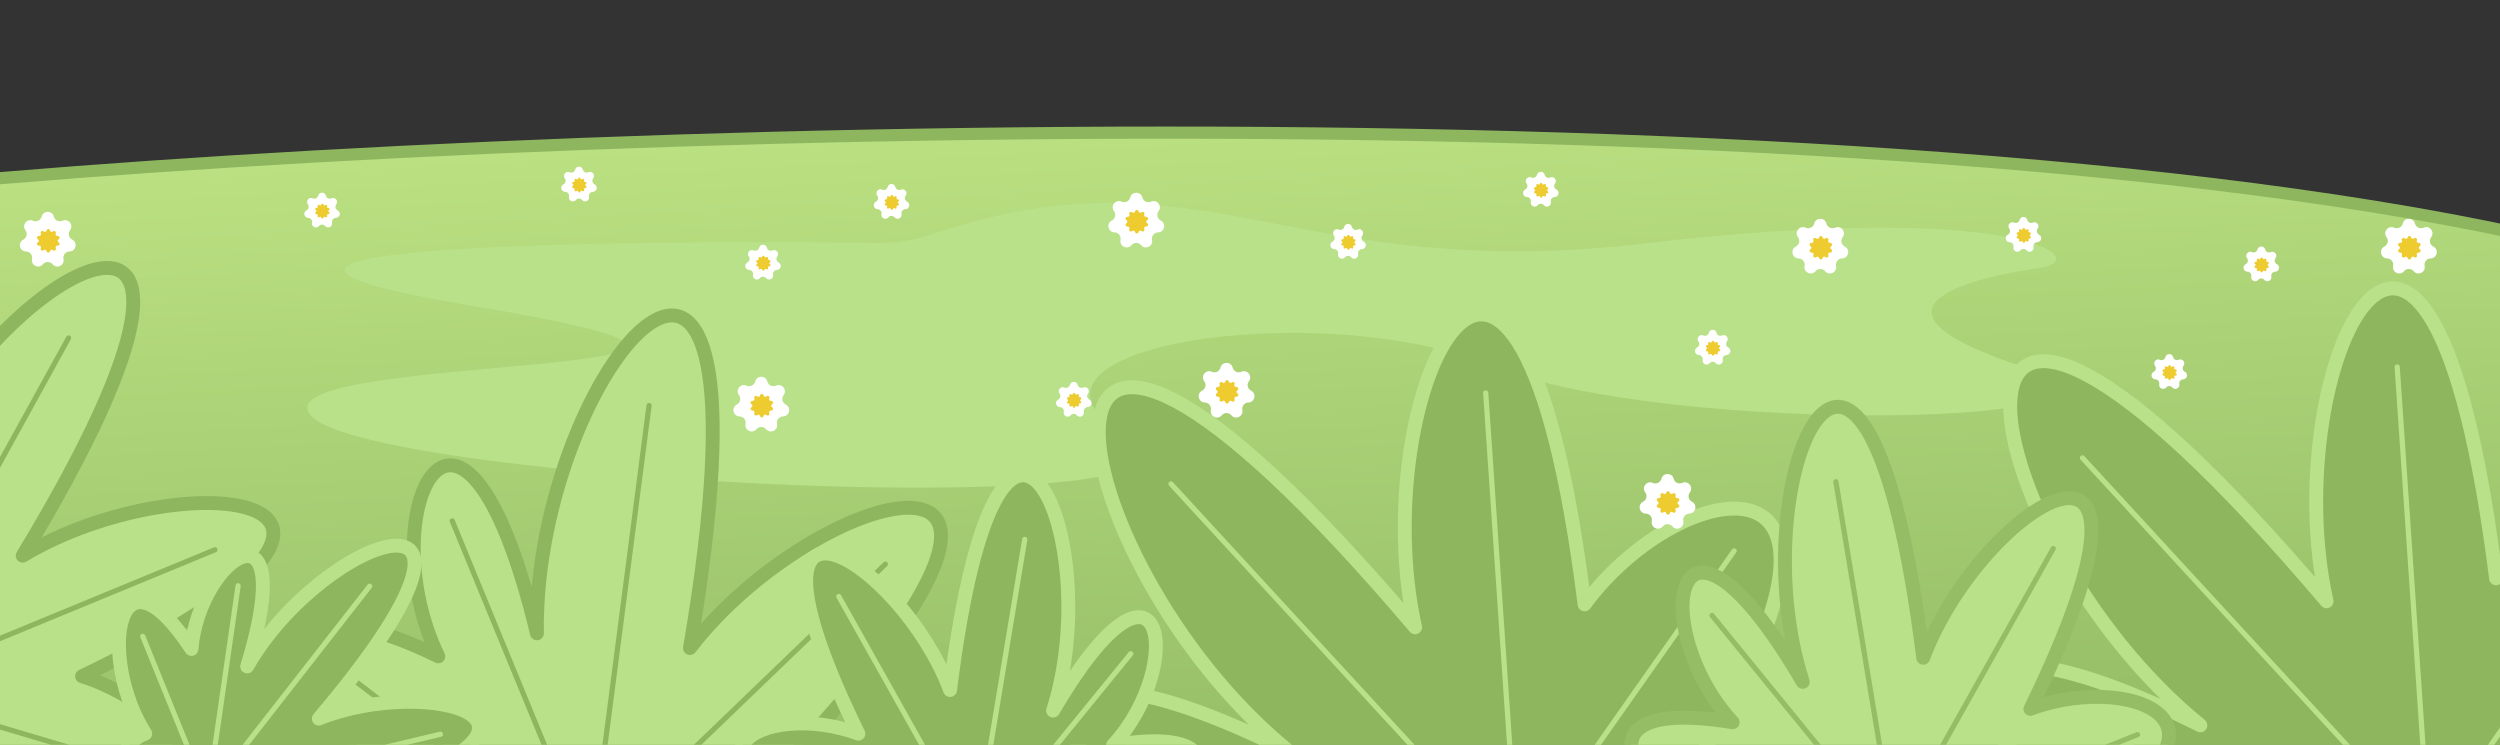 <svg width="1440" height="429" viewBox="0 0 1440 429" fill="none" xmlns="http://www.w3.org/2000/svg">
<rect x="0" y="0" width="1440" height="429" fill="#333333" stroke="none"/>
<path d="M-107.388 113.026L-110.769 113.405L-110.485 116.796L-82.981 445.184L-82.712 448.392H-79.493H1398.75H1399.39L1399.98 448.168C1442.81 432.069 1494.79 411.658 1542.48 388.519C1590.07 365.427 1633.77 339.435 1659.71 312.054C1672.69 298.351 1681.52 284.003 1683.87 269.216C1686.26 254.25 1681.94 239.353 1669.7 224.914C1657.54 210.584 1637.56 196.653 1608.42 183.191C1579.23 169.711 1540.63 156.599 1491 144.025C1292.51 93.739 978.6 76.392 671.693 76.392C364.698 76.391 64.296 93.752 -107.388 113.026Z" fill="url(#paint0_linear_4_11831)" stroke="#8EB65F" stroke-width="7"/>
<path d="M270.964 175.975C69.814 142.458 334.153 137.925 505.839 139.92C516.84 140.047 527.742 138.05 538.174 134.557C693.498 82.544 742.888 164.358 948.578 140.137C1161.04 115.119 1207.91 149.603 1174.71 154.337C1141.51 159.07 1059.49 175.975 1163.77 210.797C1268.05 245.62 959.513 251.706 859.531 210.797C759.55 169.889 563.882 199.979 648.632 251.706C733.383 303.434 217.07 278.077 179.577 239.873C142.084 201.669 530.682 219.25 270.964 175.975Z" fill="#B9E18A"/>
<path d="M-110.506 276.118C-194.538 184.101 -192.844 298.284 -139.672 358.261C-166.725 374.594 -177.936 417.751 -6.354 459.706C165.227 501.662 118.01 412.163 47.296 389.505C267.425 283.649 105.007 264.683 13.076 320.071C171.677 57.786 -9.981 154.768 -58.297 283.747C-35.402 118.41 -116.775 192.92 -110.506 276.118Z" fill="#B9E18A" stroke="#8EB65F" stroke-width="8" stroke-linecap="round" stroke-linejoin="round"/>
<path d="M39.502 194.688L-65.807 385.769" stroke="#8EB65F" stroke-width="3" stroke-linecap="round"/>
<path d="M-77.912 213.11L-75.242 385.63" stroke="#8EB65F" stroke-width="3" stroke-linecap="round"/>
<path d="M123.794 316.667L-58.586 391.916" stroke="#8EB65F" stroke-width="3" stroke-linecap="round"/>
<path d="M91.731 445.974L-55.977 402.025" stroke="#8EB65F" stroke-width="3" stroke-linecap="round"/>
<path d="M1237.1 477.691C1092.08 541.887 1230.55 586.014 1324.43 546.102C1333.2 585.353 1380.74 616.332 1500.75 426.243C1620.76 236.155 1493.67 256.943 1437.73 333.115C1399.01 24.673 1310.44 212.999 1340.11 346.332C1087.73 48.885 1131.31 307.315 1267.41 417.773C1077.15 323.289 1134.16 451.614 1237.1 477.691Z" fill="#8EB65F" stroke="#B9E18A" stroke-width="8" stroke-linecap="round" stroke-linejoin="round"/>
<path d="M1199.49 263.747L1387.5 468.094" stroke="#B9E18A" stroke-width="3" stroke-linecap="round"/>
<path d="M1174.25 412.884L1383.52 479.423" stroke="#B9E18A" stroke-width="3" stroke-linecap="round"/>
<path d="M1380.77 211.348L1397.83 461.861" stroke="#B9E18A" stroke-width="3" stroke-linecap="round"/>
<path d="M1523.85 302.33L1411.09 462.804" stroke="#B9E18A" stroke-width="3" stroke-linecap="round"/>
<path d="M712.096 492.691C567.076 556.887 705.549 601.014 799.426 561.102C808.197 600.353 855.743 631.332 975.753 441.243C1095.76 251.155 968.669 271.943 912.733 348.115C874.005 39.673 785.442 227.999 815.107 361.332C562.731 63.885 606.307 322.315 742.412 432.773C552.152 338.289 609.163 466.614 712.096 492.691Z" fill="#8EB65F" stroke="#B9E18A" stroke-width="8" stroke-linecap="round" stroke-linejoin="round"/>
<path d="M674.493 278.747L862.494 483.094" stroke="#B9E18A" stroke-width="3" stroke-linecap="round"/>
<path d="M649.251 427.884L858.516 494.423" stroke="#B9E18A" stroke-width="3" stroke-linecap="round"/>
<path d="M855.772 226.348L872.829 476.861" stroke="#B9E18A" stroke-width="3" stroke-linecap="round"/>
<path d="M998.848 317.33L886.086 477.804" stroke="#B9E18A" stroke-width="3" stroke-linecap="round"/>
<path d="M252.461 378.06C128.76 317.379 176.706 434.186 255.688 474.385C234.46 502.139 240.388 551.083 433.919 524.825C627.451 498.567 542.651 425.58 460.718 430.88C644.394 232.882 469.594 279.088 397.41 373.28C454.476 39.217 306.796 212.516 309.27 364.783C265.926 185.391 212.345 294.988 252.461 378.06Z" fill="#B9E18A" stroke="#8EB65F" stroke-width="8" stroke-linecap="round" stroke-linejoin="round"/>
<path d="M373.861 233.57L342.819 472.802" stroke="#8EB65F" stroke-width="3" stroke-linecap="round"/>
<path d="M260.499 300.038L333.055 476.477" stroke="#8EB65F" stroke-width="3" stroke-linecap="round"/>
<path d="M509.959 324.972L352.741 476.201" stroke="#8EB65F" stroke-width="3" stroke-linecap="round"/>
<path d="M204.198 391.99L328.105 486.608" stroke="#8EB65F" stroke-width="3" stroke-linecap="round"/>
<path d="M998.006 416.036C889.371 398.206 953.032 476.468 1022.73 488.966C1012.91 515.099 1028.75 551.164 1170.71 486.364C1312.66 421.564 1230.94 385.333 1169.5 408.317C1264.23 214.438 1141.21 290.167 1107.77 378.889C1074.23 110.193 1001.31 276.865 1038.39 392.756C963.787 265.561 948.128 361.767 998.006 416.036Z" fill="#B9E18A" stroke="#95BD66" stroke-width="8" stroke-linecap="round" stroke-linejoin="round"/>
<path d="M1057.47 277.474L1089 467.624" stroke="#95BD66" stroke-width="3" stroke-linecap="round"/>
<path d="M986.125 354.505L1082.39 472.691" stroke="#95BD66" stroke-width="3" stroke-linecap="round"/>
<path d="M1182.68 315.936L1097.38 467.931" stroke="#95BD66" stroke-width="3" stroke-linecap="round"/>
<path d="M1231.21 423.16L1104.72 473.513" stroke="#95BD66" stroke-width="3" stroke-linecap="round"/>
<path d="M641.126 429.217C734.054 413.965 679.598 480.911 619.977 491.602C628.38 513.956 614.828 544.807 493.396 489.376C371.965 433.945 441.872 402.953 494.431 422.614C413.391 256.767 518.625 321.547 547.236 397.441C575.926 167.595 638.296 310.168 606.582 409.303C670.397 300.498 683.793 382.795 641.126 429.217Z" fill="#8EB65F" stroke="#B9E18A" stroke-width="8" stroke-linecap="round" stroke-linejoin="round"/>
<path d="M590.26 310.688L563.286 473.346" stroke="#B9E18A" stroke-width="3" stroke-linecap="round"/>
<path d="M651.291 376.583L568.947 477.681" stroke="#B9E18A" stroke-width="3" stroke-linecap="round"/>
<path d="M483.157 343.591L556.129 473.609" stroke="#B9E18A" stroke-width="3" stroke-linecap="round"/>
<path d="M441.648 435.312L549.85 478.385" stroke="#B9E18A" stroke-width="3" stroke-linecap="round"/>
<path d="M110.29 373.789C66.677 307.394 56.227 379.436 83.647 422.551C64.971 430.104 53.562 456.137 157.332 499.851C261.101 543.564 240.407 482.468 198.182 461.074C347.416 416.645 247.096 388.326 183.645 413.918C309.927 264.821 185.803 307.544 142.383 383.856C173.469 282.095 114.734 320.788 110.29 373.789Z" fill="#8EB65F" stroke="#B9E18A" stroke-width="8" stroke-linecap="round" stroke-linejoin="round"/>
<path d="M212.919 337.657L127.361 447.311" stroke="#B9E18A" stroke-width="3" stroke-linecap="round"/>
<path d="M137.154 337.412L121.435 446.272" stroke="#B9E18A" stroke-width="3" stroke-linecap="round"/>
<path d="M253.672 422.931L131.284 451.902" stroke="#B9E18A" stroke-width="3" stroke-linecap="round"/>
<path d="M82.245 366.547L116.009 449.848" stroke="#B9E18A" stroke-width="3" stroke-linecap="round"/>
<path d="M24.003 124.741C24.921 121.108 30.084 121.108 31.002 124.741C31.553 126.923 33.944 128.074 35.992 127.145C39.406 125.597 42.625 129.634 40.357 132.617C38.995 134.408 39.585 136.994 41.589 138.017C44.928 139.721 43.779 144.754 40.032 144.841C37.782 144.893 36.128 146.967 36.578 149.171C37.328 152.844 32.676 155.084 30.272 152.208C28.829 150.482 26.176 150.482 24.733 152.208C22.329 155.084 17.677 152.844 18.427 149.171C18.877 146.967 17.222 144.893 14.973 144.841C11.226 144.754 10.077 139.721 13.416 138.017C15.42 136.994 16.01 134.408 14.648 132.617C12.38 129.634 15.599 125.597 19.012 127.145C21.061 128.074 23.452 126.923 24.003 124.741Z" fill="white"/>
<path d="M26.813 132.762C27.018 131.659 28.598 131.659 28.803 132.762C28.949 133.551 29.912 133.864 30.494 133.312C31.308 132.539 32.587 133.468 32.104 134.481C31.758 135.205 32.353 136.024 33.149 135.92C34.261 135.773 34.75 137.277 33.764 137.812C33.059 138.195 33.059 139.207 33.764 139.59C34.75 140.126 34.261 141.629 33.149 141.482C32.353 141.378 31.758 142.197 32.104 142.921C32.587 143.934 31.308 144.863 30.494 144.091C29.912 143.538 28.949 143.851 28.803 144.64C28.598 145.743 27.018 145.743 26.813 144.64C26.667 143.851 25.704 143.538 25.122 144.091C24.308 144.863 23.029 143.934 23.512 142.921C23.858 142.197 23.263 141.378 22.467 141.482C21.355 141.629 20.866 140.126 21.852 139.59C22.558 139.207 22.558 138.195 21.852 137.812C20.866 137.277 21.355 135.773 22.467 135.92C23.263 136.024 23.858 135.205 23.512 134.481C23.029 133.468 24.308 132.539 25.122 133.312C25.704 133.864 26.667 133.551 26.813 132.762Z" fill="#EECB2F"/>
<path d="M435.003 219.741C435.921 216.108 441.084 216.108 442.002 219.741C442.553 221.923 444.944 223.074 446.992 222.145C450.406 220.597 453.625 224.634 451.357 227.617C449.995 229.408 450.585 231.994 452.589 233.017C455.927 234.721 454.779 239.754 451.032 239.841C448.783 239.893 447.128 241.967 447.578 244.171C448.328 247.844 443.676 250.084 441.272 247.208C439.829 245.482 437.176 245.482 435.733 247.208C433.329 250.084 428.677 247.844 429.427 244.171C429.877 241.967 428.222 239.893 425.973 239.841C422.226 239.754 421.077 234.721 424.416 233.017C426.42 231.994 427.01 229.408 425.648 227.617C423.38 224.634 426.599 220.597 430.012 222.145C432.061 223.074 434.452 221.923 435.003 219.741Z" fill="white"/>
<path d="M437.813 227.762C438.018 226.659 439.598 226.659 439.803 227.762C439.949 228.551 440.912 228.864 441.494 228.312C442.308 227.539 443.587 228.468 443.104 229.481C442.758 230.205 443.353 231.024 444.149 230.92C445.261 230.773 445.75 232.277 444.764 232.812C444.059 233.195 444.059 234.207 444.764 234.59C445.75 235.126 445.261 236.629 444.149 236.482C443.353 236.378 442.758 237.197 443.104 237.921C443.587 238.934 442.308 239.863 441.494 239.091C440.912 238.538 439.949 238.851 439.803 239.64C439.598 240.743 438.018 240.743 437.813 239.64C437.667 238.851 436.704 238.538 436.122 239.091C435.308 239.863 434.029 238.934 434.512 237.921C434.858 237.197 434.263 236.378 433.467 236.482C432.355 236.629 431.866 235.126 432.852 234.59C433.557 234.207 433.557 233.195 432.852 232.812C431.866 232.277 432.355 230.773 433.467 230.92C434.263 231.024 434.858 230.205 434.512 229.481C434.029 228.468 435.308 227.539 436.122 228.312C436.704 228.864 437.667 228.551 437.813 227.762Z" fill="#EECB2F"/>
<path d="M703.003 211.741C703.921 208.108 709.084 208.108 710.002 211.741C710.553 213.923 712.944 215.074 714.992 214.145C718.406 212.597 721.625 216.634 719.357 219.617C717.995 221.408 718.585 223.994 720.589 225.017C723.927 226.721 722.779 231.754 719.032 231.841C716.783 231.893 715.128 233.967 715.578 236.171C716.328 239.844 711.676 242.084 709.272 239.208C707.829 237.482 705.176 237.482 703.733 239.208C701.329 242.084 696.677 239.844 697.427 236.171C697.877 233.967 696.222 231.893 693.973 231.841C690.226 231.754 689.077 226.721 692.416 225.017C694.42 223.994 695.01 221.408 693.648 219.617C691.38 216.634 694.599 212.597 698.012 214.145C700.061 215.074 702.452 213.923 703.003 211.741Z" fill="white"/>
<path d="M705.813 219.762C706.018 218.659 707.598 218.659 707.803 219.762C707.949 220.551 708.912 220.864 709.494 220.312C710.308 219.539 711.587 220.468 711.104 221.481C710.758 222.205 711.353 223.024 712.149 222.92C713.261 222.773 713.75 224.277 712.764 224.812C712.059 225.195 712.059 226.207 712.764 226.59C713.75 227.126 713.261 228.629 712.149 228.482C711.353 228.378 710.758 229.197 711.104 229.921C711.587 230.934 710.308 231.863 709.494 231.091C708.912 230.538 707.949 230.851 707.803 231.64C707.598 232.743 706.018 232.743 705.813 231.64C705.667 230.851 704.704 230.538 704.122 231.091C703.308 231.863 702.029 230.934 702.512 229.921C702.858 229.197 702.263 228.378 701.467 228.482C700.355 228.629 699.866 227.126 700.852 226.59C701.557 226.207 701.557 225.195 700.852 224.812C699.866 224.277 700.355 222.773 701.467 222.92C702.263 223.024 702.858 222.205 702.512 221.481C702.029 220.468 703.308 219.539 704.122 220.312C704.704 220.864 705.667 220.551 705.813 219.762Z" fill="#EECB2F"/>
<path d="M651.003 113.741C651.921 110.108 657.084 110.108 658.002 113.741C658.553 115.923 660.944 117.074 662.992 116.145C666.406 114.597 669.625 118.634 667.357 121.617C665.995 123.408 666.585 125.994 668.589 127.017C671.927 128.721 670.779 133.754 667.032 133.841C664.783 133.893 663.128 135.967 663.578 138.171C664.328 141.844 659.676 144.084 657.272 141.208C655.829 139.482 653.176 139.482 651.733 141.208C649.329 144.084 644.677 141.844 645.427 138.171C645.877 135.967 644.222 133.893 641.973 133.841C638.226 133.754 637.077 128.721 640.416 127.017C642.42 125.994 643.01 123.408 641.648 121.617C639.38 118.634 642.599 114.597 646.012 116.145C648.061 117.074 650.452 115.923 651.003 113.741Z" fill="white"/>
<path d="M653.813 121.762C654.018 120.659 655.598 120.659 655.803 121.762C655.949 122.551 656.912 122.864 657.494 122.312C658.308 121.539 659.587 122.468 659.104 123.481C658.758 124.205 659.353 125.024 660.149 124.92C661.261 124.773 661.75 126.277 660.764 126.812C660.059 127.195 660.059 128.207 660.764 128.59C661.75 129.126 661.261 130.629 660.149 130.482C659.353 130.378 658.758 131.197 659.104 131.921C659.587 132.934 658.308 133.863 657.494 133.091C656.912 132.538 655.949 132.851 655.803 133.64C655.598 134.743 654.018 134.743 653.813 133.64C653.667 132.851 652.704 132.538 652.122 133.091C651.308 133.863 650.029 132.934 650.512 131.921C650.858 131.197 650.263 130.378 649.467 130.482C648.355 130.629 647.866 129.126 648.852 128.59C649.557 128.207 649.557 127.195 648.852 126.812C647.866 126.277 648.355 124.773 649.467 124.92C650.263 125.024 650.858 124.205 650.512 123.481C650.029 122.468 651.308 121.539 652.122 122.312C652.704 122.864 653.667 122.551 653.813 121.762Z" fill="#EECB2F"/>
<path d="M1045 128.741C1045.92 125.108 1051.08 125.108 1052 128.741C1052.55 130.923 1054.94 132.074 1056.99 131.145C1060.41 129.597 1063.63 133.634 1061.36 136.617C1059.99 138.408 1060.59 140.994 1062.59 142.017C1065.93 143.721 1064.78 148.754 1061.03 148.841C1058.78 148.893 1057.13 150.967 1057.58 153.171C1058.33 156.844 1053.68 159.084 1051.27 156.208C1049.83 154.482 1047.18 154.482 1045.73 156.208C1043.33 159.084 1038.68 156.844 1039.43 153.171C1039.88 150.967 1038.22 148.893 1035.97 148.841C1032.23 148.754 1031.08 143.721 1034.42 142.017C1036.42 140.994 1037.01 138.408 1035.65 136.617C1033.38 133.634 1036.6 129.597 1040.01 131.145C1042.06 132.074 1044.45 130.923 1045 128.741Z" fill="white"/>
<path d="M1047.81 136.762C1048.02 135.659 1049.6 135.659 1049.8 136.762C1049.95 137.551 1050.91 137.864 1051.49 137.312C1052.31 136.539 1053.59 137.468 1053.1 138.481C1052.76 139.205 1053.35 140.024 1054.15 139.92C1055.26 139.773 1055.75 141.277 1054.76 141.812C1054.06 142.195 1054.06 143.207 1054.76 143.59C1055.75 144.126 1055.26 145.629 1054.15 145.482C1053.35 145.378 1052.76 146.197 1053.1 146.921C1053.59 147.934 1052.31 148.863 1051.49 148.091C1050.91 147.538 1049.95 147.851 1049.8 148.64C1049.6 149.743 1048.02 149.743 1047.81 148.64C1047.67 147.851 1046.7 147.538 1046.12 148.091C1045.31 148.863 1044.03 147.934 1044.51 146.921C1044.86 146.197 1044.26 145.378 1043.47 145.482C1042.35 145.629 1041.87 144.126 1042.85 143.59C1043.56 143.207 1043.56 142.195 1042.85 141.812C1041.87 141.277 1042.35 139.773 1043.47 139.92C1044.26 140.024 1044.86 139.205 1044.51 138.481C1044.03 137.468 1045.31 136.539 1046.12 137.312C1046.7 137.864 1047.67 137.551 1047.81 136.762Z" fill="#EECB2F"/>
<path d="M957.003 275.741C957.921 272.108 963.084 272.108 964.002 275.741C964.553 277.923 966.944 279.074 968.992 278.145C972.406 276.597 975.625 280.634 973.357 283.617C971.995 285.408 972.585 287.994 974.589 289.017C977.927 290.721 976.779 295.754 973.032 295.841C970.783 295.893 969.128 297.967 969.578 300.171C970.328 303.844 965.676 306.084 963.272 303.208C961.829 301.482 959.176 301.482 957.733 303.208C955.329 306.084 950.677 303.844 951.427 300.171C951.877 297.967 950.222 295.893 947.973 295.841C944.226 295.754 943.077 290.721 946.416 289.017C948.42 287.994 949.01 285.408 947.648 283.617C945.38 280.634 948.599 276.597 952.012 278.145C954.061 279.074 956.452 277.923 957.003 275.741Z" fill="white"/>
<path d="M959.813 283.762C960.018 282.659 961.598 282.659 961.803 283.762C961.949 284.551 962.912 284.864 963.494 284.312C964.308 283.539 965.587 284.468 965.104 285.481C964.758 286.205 965.353 287.024 966.149 286.92C967.261 286.773 967.75 288.277 966.764 288.812C966.059 289.195 966.059 290.207 966.764 290.59C967.75 291.126 967.261 292.629 966.149 292.482C965.353 292.378 964.758 293.197 965.104 293.921C965.587 294.934 964.308 295.863 963.494 295.091C962.912 294.538 961.949 294.851 961.803 295.64C961.598 296.743 960.018 296.743 959.813 295.64C959.667 294.851 958.704 294.538 958.122 295.091C957.308 295.863 956.029 294.934 956.512 293.921C956.858 293.197 956.263 292.378 955.467 292.482C954.355 292.629 953.866 291.126 954.852 290.59C955.557 290.207 955.557 289.195 954.852 288.812C953.866 288.277 954.355 286.773 955.467 286.92C956.263 287.024 956.858 286.205 956.512 285.481C956.029 284.468 957.308 283.539 958.122 284.312C958.704 284.864 959.667 284.551 959.813 283.762Z" fill="#EECB2F"/>
<path d="M1384 128.741C1384.92 125.108 1390.08 125.108 1391 128.741C1391.55 130.923 1393.94 132.074 1395.99 131.145C1399.41 129.597 1402.63 133.634 1400.36 136.617C1398.99 138.408 1399.59 140.994 1401.59 142.017C1404.93 143.721 1403.78 148.754 1400.03 148.841C1397.78 148.893 1396.13 150.967 1396.58 153.171C1397.33 156.844 1392.68 159.084 1390.27 156.208C1388.83 154.482 1386.18 154.482 1384.73 156.208C1382.33 159.084 1377.68 156.844 1378.43 153.171C1378.88 150.967 1377.22 148.893 1374.97 148.841C1371.23 148.754 1370.08 143.721 1373.42 142.017C1375.42 140.994 1376.01 138.408 1374.65 136.617C1372.38 133.634 1375.6 129.597 1379.01 131.145C1381.06 132.074 1383.45 130.923 1384 128.741Z" fill="white"/>
<path d="M1386.81 136.762C1387.02 135.659 1388.6 135.659 1388.8 136.762C1388.95 137.551 1389.91 137.864 1390.49 137.312C1391.31 136.539 1392.59 137.468 1392.1 138.481C1391.76 139.205 1392.35 140.024 1393.15 139.92C1394.26 139.773 1394.75 141.277 1393.76 141.812C1393.06 142.195 1393.06 143.207 1393.76 143.59C1394.75 144.126 1394.26 145.629 1393.15 145.482C1392.35 145.378 1391.76 146.197 1392.1 146.921C1392.59 147.934 1391.31 148.863 1390.49 148.091C1389.91 147.538 1388.95 147.851 1388.8 148.64C1388.6 149.743 1387.02 149.743 1386.81 148.64C1386.67 147.851 1385.7 147.538 1385.12 148.091C1384.31 148.863 1383.03 147.934 1383.51 146.921C1383.86 146.197 1383.26 145.378 1382.47 145.482C1381.35 145.629 1380.87 144.126 1381.85 143.59C1382.56 143.207 1382.56 142.195 1381.85 141.812C1380.87 141.277 1381.35 139.773 1382.47 139.92C1383.26 140.024 1383.86 139.205 1383.51 138.481C1383.03 137.468 1384.31 136.539 1385.12 137.312C1385.7 137.864 1386.67 137.551 1386.81 136.762Z" fill="#EECB2F"/>
<path d="M1300.28 143.705C1300.86 141.393 1304.15 141.393 1304.73 143.705C1305.08 145.093 1306.6 145.826 1307.91 145.234C1310.08 144.25 1312.13 146.818 1310.68 148.717C1309.82 149.857 1310.19 151.502 1311.47 152.153C1313.59 153.238 1312.86 156.441 1310.48 156.496C1309.04 156.529 1307.99 157.849 1308.28 159.252C1308.75 161.588 1305.79 163.014 1304.26 161.184C1303.35 160.086 1301.66 160.086 1300.74 161.184C1299.21 163.014 1296.25 161.588 1296.73 159.252C1297.01 157.849 1295.96 156.529 1294.53 156.496C1292.14 156.441 1291.41 153.238 1293.54 152.153C1294.81 151.502 1295.19 149.857 1294.32 148.717C1292.88 146.818 1294.93 144.25 1297.1 145.234C1298.4 145.826 1299.92 145.093 1300.28 143.705Z" fill="white"/>
<path d="M1302.06 148.811C1302.19 148.109 1303.2 148.109 1303.33 148.811C1303.42 149.313 1304.04 149.512 1304.41 149.16C1304.92 148.669 1305.74 149.26 1305.43 149.904C1305.21 150.365 1305.59 150.887 1306.1 150.82C1306.8 150.727 1307.11 151.683 1306.49 152.024C1306.04 152.268 1306.04 152.912 1306.49 153.156C1307.11 153.496 1306.8 154.453 1306.1 154.36C1305.59 154.293 1305.21 154.814 1305.43 155.275C1305.74 155.92 1304.92 156.511 1304.41 156.02C1304.04 155.668 1303.42 155.867 1303.33 156.369C1303.2 157.071 1302.19 157.071 1302.06 156.369C1301.97 155.867 1301.36 155.668 1300.99 156.02C1300.47 156.511 1299.66 155.92 1299.96 155.275C1300.18 154.814 1299.8 154.293 1299.3 154.36C1298.59 154.453 1298.28 153.496 1298.91 153.156C1299.36 152.912 1299.36 152.268 1298.91 152.024C1298.28 151.683 1298.59 150.727 1299.3 150.82C1299.8 150.887 1300.18 150.365 1299.96 149.904C1299.66 149.26 1300.47 148.669 1300.99 149.16C1301.36 149.512 1301.97 149.313 1302.06 148.811Z" fill="#EECB2F"/>
<path d="M1247.28 205.705C1247.86 203.393 1251.15 203.393 1251.73 205.705C1252.08 207.093 1253.6 207.826 1254.91 207.234C1257.08 206.25 1259.13 208.818 1257.68 210.717C1256.82 211.857 1257.19 213.502 1258.47 214.153C1260.59 215.238 1259.86 218.441 1257.48 218.496C1256.04 218.529 1254.99 219.849 1255.28 221.252C1255.75 223.588 1252.79 225.014 1251.26 223.184C1250.35 222.086 1248.66 222.086 1247.74 223.184C1246.21 225.014 1243.25 223.588 1243.73 221.252C1244.01 219.849 1242.96 218.529 1241.53 218.496C1239.14 218.441 1238.41 215.238 1240.54 214.153C1241.81 213.502 1242.19 211.857 1241.32 210.717C1239.88 208.818 1241.93 206.25 1244.1 207.234C1245.4 207.826 1246.92 207.093 1247.28 205.705Z" fill="white"/>
<path d="M1249.06 210.811C1249.19 210.109 1250.2 210.109 1250.33 210.811C1250.42 211.313 1251.04 211.512 1251.41 211.16C1251.92 210.669 1252.74 211.26 1252.43 211.904C1252.21 212.365 1252.59 212.887 1253.1 212.82C1253.8 212.727 1254.11 213.683 1253.49 214.024C1253.04 214.268 1253.04 214.912 1253.49 215.156C1254.11 215.496 1253.8 216.453 1253.1 216.36C1252.59 216.293 1252.21 216.814 1252.43 217.275C1252.74 217.92 1251.92 218.511 1251.41 218.02C1251.04 217.668 1250.42 217.867 1250.33 218.369C1250.2 219.071 1249.19 219.071 1249.06 218.369C1248.97 217.867 1248.36 217.668 1247.99 218.02C1247.47 218.511 1246.66 217.92 1246.96 217.275C1247.18 216.814 1246.8 216.293 1246.3 216.36C1245.59 216.453 1245.28 215.496 1245.91 215.156C1246.36 214.912 1246.36 214.268 1245.91 214.024C1245.28 213.683 1245.59 212.727 1246.3 212.82C1246.8 212.887 1247.18 212.365 1246.96 211.904C1246.66 211.26 1247.47 210.669 1247.99 211.16C1248.36 211.512 1248.97 211.313 1249.06 210.811Z" fill="#EECB2F"/>
<path d="M1163.28 126.705C1163.86 124.393 1167.15 124.393 1167.73 126.705C1168.08 128.093 1169.6 128.826 1170.91 128.234C1173.08 127.25 1175.13 129.818 1173.68 131.717C1172.82 132.857 1173.19 134.502 1174.47 135.153C1176.59 136.238 1175.86 139.441 1173.48 139.496C1172.04 139.529 1170.99 140.849 1171.28 142.252C1171.75 144.588 1168.79 146.014 1167.26 144.184C1166.35 143.086 1164.66 143.086 1163.74 144.184C1162.21 146.014 1159.25 144.588 1159.73 142.252C1160.01 140.849 1158.96 139.529 1157.53 139.496C1155.14 139.441 1154.41 136.238 1156.54 135.153C1157.81 134.502 1158.19 132.857 1157.32 131.717C1155.88 129.818 1157.93 127.25 1160.1 128.234C1161.4 128.826 1162.92 128.093 1163.28 126.705Z" fill="white"/>
<path d="M1165.06 131.811C1165.19 131.109 1166.2 131.109 1166.33 131.811C1166.42 132.313 1167.04 132.512 1167.41 132.16C1167.92 131.669 1168.74 132.26 1168.43 132.904C1168.21 133.365 1168.59 133.887 1169.1 133.82C1169.8 133.727 1170.11 134.683 1169.49 135.024C1169.04 135.268 1169.04 135.912 1169.49 136.156C1170.11 136.496 1169.8 137.453 1169.1 137.36C1168.59 137.293 1168.21 137.814 1168.43 138.275C1168.74 138.92 1167.92 139.511 1167.41 139.02C1167.04 138.668 1166.42 138.867 1166.33 139.369C1166.2 140.071 1165.19 140.071 1165.06 139.369C1164.97 138.867 1164.36 138.668 1163.99 139.02C1163.47 139.511 1162.66 138.92 1162.96 138.275C1163.18 137.814 1162.8 137.293 1162.3 137.36C1161.59 137.453 1161.28 136.496 1161.91 136.156C1162.36 135.912 1162.36 135.268 1161.91 135.024C1161.28 134.683 1161.59 133.727 1162.3 133.82C1162.8 133.887 1163.18 133.365 1162.96 132.904C1162.66 132.26 1163.47 131.669 1163.99 132.16C1164.36 132.512 1164.97 132.313 1165.06 131.811Z" fill="#EECB2F"/>
<path d="M984.275 191.705C984.86 189.393 988.145 189.393 988.73 191.705C989.08 193.093 990.601 193.826 991.905 193.234C994.077 192.25 996.126 194.818 994.682 196.717C993.816 197.857 994.192 199.502 995.467 200.153C997.591 201.238 996.86 204.441 994.476 204.496C993.044 204.529 991.992 205.849 992.278 207.252C992.755 209.588 989.795 211.014 988.265 209.184C987.347 208.086 985.658 208.086 984.74 209.184C983.21 211.014 980.25 209.588 980.727 207.252C981.013 205.849 979.961 204.529 978.529 204.496C976.145 204.441 975.414 201.238 977.538 200.153C978.813 199.502 979.189 197.857 978.323 196.717C976.879 194.818 978.927 192.25 981.1 193.234C982.404 193.826 983.925 193.093 984.275 191.705Z" fill="white"/>
<path d="M986.064 196.811C986.194 196.109 987.2 196.109 987.33 196.811C987.423 197.313 988.036 197.512 988.406 197.16C988.924 196.669 989.738 197.26 989.431 197.904C989.211 198.365 989.589 198.887 990.096 198.82C990.804 198.727 991.114 199.683 990.487 200.024C990.038 200.268 990.038 200.912 990.487 201.156C991.114 201.496 990.804 202.453 990.096 202.36C989.589 202.293 989.211 202.814 989.431 203.275C989.738 203.92 988.924 204.511 988.406 204.02C988.036 203.668 987.423 203.867 987.33 204.369C987.2 205.071 986.194 205.071 986.064 204.369C985.971 203.867 985.358 203.668 984.988 204.02C984.47 204.511 983.656 203.92 983.963 203.275C984.183 202.814 983.804 202.293 983.298 202.36C982.59 202.453 982.279 201.496 982.907 201.156C983.356 200.912 983.356 200.268 982.907 200.024C982.279 199.683 982.59 198.727 983.298 198.82C983.804 198.887 984.183 198.365 983.963 197.904C983.656 197.26 984.47 196.669 984.988 197.16C985.358 197.512 985.971 197.313 986.064 196.811Z" fill="#EECB2F"/>
<path d="M885.275 100.705C885.86 98.393 889.145 98.393 889.73 100.705C890.08 102.093 891.601 102.826 892.905 102.234C895.077 101.25 897.126 103.818 895.682 105.717C894.816 106.857 895.192 108.502 896.467 109.153C898.591 110.238 897.86 113.441 895.476 113.496C894.044 113.529 892.992 114.849 893.278 116.252C893.755 118.588 890.795 120.014 889.265 118.184C888.347 117.086 886.658 117.086 885.74 118.184C884.21 120.014 881.25 118.588 881.727 116.252C882.013 114.849 880.961 113.529 879.529 113.496C877.145 113.441 876.414 110.238 878.538 109.153C879.813 108.502 880.189 106.857 879.323 105.717C877.879 103.818 879.927 101.25 882.1 102.234C883.404 102.826 884.925 102.093 885.275 100.705Z" fill="white"/>
<path d="M887.064 105.811C887.194 105.109 888.2 105.109 888.33 105.811C888.423 106.313 889.036 106.512 889.406 106.16C889.924 105.669 890.738 106.26 890.431 106.904C890.211 107.365 890.589 107.887 891.096 107.82C891.804 107.727 892.114 108.683 891.487 109.024C891.038 109.268 891.038 109.912 891.487 110.156C892.114 110.496 891.804 111.453 891.096 111.36C890.589 111.293 890.211 111.814 890.431 112.275C890.738 112.92 889.924 113.511 889.406 113.02C889.036 112.668 888.423 112.867 888.33 113.369C888.2 114.071 887.194 114.071 887.064 113.369C886.971 112.867 886.358 112.668 885.988 113.02C885.47 113.511 884.656 112.92 884.963 112.275C885.183 111.814 884.804 111.293 884.298 111.36C883.59 111.453 883.279 110.496 883.907 110.156C884.356 109.912 884.356 109.268 883.907 109.024C883.279 108.683 883.59 107.727 884.298 107.82C884.804 107.887 885.183 107.365 884.963 106.904C884.656 106.26 885.47 105.669 885.988 106.16C886.358 106.512 886.971 106.313 887.064 105.811Z" fill="#EECB2F"/>
<path d="M774.275 130.705C774.86 128.393 778.145 128.393 778.73 130.705C779.08 132.093 780.601 132.826 781.905 132.234C784.077 131.25 786.126 133.818 784.682 135.717C783.816 136.857 784.192 138.502 785.467 139.153C787.591 140.238 786.86 143.441 784.476 143.496C783.044 143.529 781.992 144.849 782.278 146.252C782.755 148.588 779.795 150.014 778.265 148.184C777.347 147.086 775.658 147.086 774.74 148.184C773.21 150.014 770.25 148.588 770.727 146.252C771.013 144.849 769.961 143.529 768.529 143.496C766.145 143.441 765.414 140.238 767.538 139.153C768.813 138.502 769.189 136.857 768.323 135.717C766.879 133.818 768.927 131.25 771.1 132.234C772.404 132.826 773.925 132.093 774.275 130.705Z" fill="white"/>
<path d="M776.064 135.811C776.194 135.109 777.2 135.109 777.33 135.811C777.423 136.313 778.036 136.512 778.406 136.16C778.924 135.669 779.738 136.26 779.431 136.904C779.211 137.365 779.589 137.887 780.096 137.82C780.804 137.727 781.114 138.683 780.487 139.024C780.038 139.268 780.038 139.912 780.487 140.156C781.114 140.496 780.804 141.453 780.096 141.36C779.589 141.293 779.211 141.814 779.431 142.275C779.738 142.92 778.924 143.511 778.406 143.02C778.036 142.668 777.423 142.867 777.33 143.369C777.2 144.071 776.194 144.071 776.064 143.369C775.971 142.867 775.358 142.668 774.988 143.02C774.47 143.511 773.656 142.92 773.963 142.275C774.183 141.814 773.804 141.293 773.298 141.36C772.59 141.453 772.279 140.496 772.907 140.156C773.356 139.912 773.356 139.268 772.907 139.024C772.279 138.683 772.59 137.727 773.298 137.82C773.804 137.887 774.183 137.365 773.963 136.904C773.656 136.26 774.47 135.669 774.988 136.16C775.358 136.512 775.971 136.313 776.064 135.811Z" fill="#EECB2F"/>
<path d="M616.275 221.705C616.86 219.393 620.145 219.393 620.73 221.705C621.08 223.093 622.601 223.826 623.905 223.234C626.077 222.25 628.126 224.818 626.682 226.717C625.816 227.857 626.192 229.502 627.467 230.153C629.591 231.238 628.86 234.441 626.476 234.496C625.044 234.529 623.992 235.849 624.278 237.252C624.755 239.588 621.795 241.014 620.265 239.184C619.347 238.086 617.658 238.086 616.74 239.184C615.21 241.014 612.25 239.588 612.727 237.252C613.013 235.849 611.961 234.529 610.529 234.496C608.145 234.441 607.414 231.238 609.538 230.153C610.813 229.502 611.189 227.857 610.323 226.717C608.879 224.818 610.927 222.25 613.1 223.234C614.404 223.826 615.925 223.093 616.275 221.705Z" fill="white"/>
<path d="M618.064 226.811C618.194 226.109 619.2 226.109 619.33 226.811C619.423 227.313 620.036 227.512 620.406 227.16C620.924 226.669 621.738 227.26 621.431 227.904C621.211 228.365 621.589 228.887 622.096 228.82C622.804 228.727 623.114 229.683 622.487 230.024C622.038 230.268 622.038 230.912 622.487 231.156C623.114 231.496 622.804 232.453 622.096 232.36C621.589 232.293 621.211 232.814 621.431 233.275C621.738 233.92 620.924 234.511 620.406 234.02C620.036 233.668 619.423 233.867 619.33 234.369C619.2 235.071 618.194 235.071 618.064 234.369C617.971 233.867 617.358 233.668 616.988 234.02C616.47 234.511 615.656 233.92 615.963 233.275C616.183 232.814 615.804 232.293 615.298 232.36C614.59 232.453 614.279 231.496 614.907 231.156C615.356 230.912 615.356 230.268 614.907 230.024C614.279 229.683 614.59 228.727 615.298 228.82C615.804 228.887 616.183 228.365 615.963 227.904C615.656 227.26 616.47 226.669 616.988 227.16C617.358 227.512 617.971 227.313 618.064 226.811Z" fill="#EECB2F"/>
<path d="M511.275 107.705C511.86 105.393 515.145 105.393 515.73 107.705C516.08 109.093 517.601 109.826 518.905 109.234C521.077 108.25 523.126 110.818 521.682 112.717C520.816 113.857 521.192 115.502 522.467 116.153C524.591 117.238 523.86 120.441 521.476 120.496C520.044 120.529 518.992 121.849 519.278 123.252C519.755 125.588 516.795 127.014 515.265 125.184C514.347 124.086 512.658 124.086 511.74 125.184C510.21 127.014 507.25 125.588 507.727 123.252C508.013 121.849 506.961 120.529 505.529 120.496C503.145 120.441 502.414 117.238 504.538 116.153C505.813 115.502 506.189 113.857 505.323 112.717C503.879 110.818 505.927 108.25 508.1 109.234C509.404 109.826 510.925 109.093 511.275 107.705Z" fill="white"/>
<path d="M513.064 112.811C513.194 112.109 514.2 112.109 514.33 112.811C514.423 113.313 515.036 113.512 515.406 113.16C515.924 112.669 516.738 113.26 516.431 113.904C516.211 114.365 516.589 114.887 517.096 114.82C517.804 114.727 518.114 115.683 517.487 116.024C517.038 116.268 517.038 116.912 517.487 117.156C518.114 117.496 517.804 118.453 517.096 118.36C516.589 118.293 516.211 118.814 516.431 119.275C516.738 119.92 515.924 120.511 515.406 120.02C515.036 119.668 514.423 119.867 514.33 120.369C514.2 121.071 513.194 121.071 513.064 120.369C512.971 119.867 512.358 119.668 511.988 120.02C511.47 120.511 510.656 119.92 510.963 119.275C511.183 118.814 510.804 118.293 510.298 118.36C509.59 118.453 509.279 117.496 509.907 117.156C510.356 116.912 510.356 116.268 509.907 116.024C509.279 115.683 509.59 114.727 510.298 114.82C510.804 114.887 511.183 114.365 510.963 113.904C510.656 113.26 511.47 112.669 511.988 113.16C512.358 113.512 512.971 113.313 513.064 112.811Z" fill="#EECB2F"/>
<path d="M331.275 97.705C331.86 95.393 335.145 95.393 335.73 97.705C336.08 99.093 337.601 99.826 338.905 99.234C341.077 98.249 343.126 100.818 341.682 102.717C340.816 103.857 341.192 105.502 342.467 106.153C344.591 107.238 343.86 110.441 341.476 110.496C340.044 110.529 338.992 111.849 339.278 113.252C339.755 115.588 336.795 117.014 335.265 115.184C334.347 114.086 332.658 114.086 331.74 115.184C330.21 117.014 327.25 115.588 327.727 113.252C328.013 111.849 326.961 110.529 325.529 110.496C323.145 110.441 322.414 107.238 324.538 106.153C325.813 105.502 326.189 103.857 325.323 102.717C323.879 100.818 325.927 98.249 328.1 99.234C329.404 99.826 330.925 99.093 331.275 97.705Z" fill="white"/>
<path d="M333.064 102.811C333.194 102.109 334.2 102.109 334.33 102.811C334.423 103.313 335.036 103.512 335.406 103.16C335.924 102.669 336.738 103.26 336.431 103.904C336.211 104.365 336.589 104.887 337.096 104.82C337.804 104.727 338.114 105.683 337.487 106.024C337.038 106.268 337.038 106.912 337.487 107.156C338.114 107.496 337.804 108.453 337.096 108.36C336.589 108.293 336.211 108.814 336.431 109.275C336.738 109.92 335.924 110.511 335.406 110.02C335.036 109.668 334.423 109.867 334.33 110.369C334.2 111.071 333.194 111.071 333.064 110.369C332.971 109.867 332.358 109.668 331.988 110.02C331.47 110.511 330.656 109.92 330.963 109.275C331.183 108.814 330.804 108.293 330.298 108.36C329.59 108.453 329.279 107.496 329.907 107.156C330.356 106.912 330.356 106.268 329.907 106.024C329.279 105.683 329.59 104.727 330.298 104.82C330.804 104.887 331.183 104.365 330.963 103.904C330.656 103.26 331.47 102.669 331.988 103.16C332.358 103.512 332.971 103.313 333.064 102.811Z" fill="#EECB2F"/>
<path d="M183.275 112.705C183.86 110.393 187.145 110.393 187.73 112.705C188.08 114.093 189.601 114.826 190.905 114.234C193.077 113.25 195.126 115.818 193.682 117.717C192.816 118.857 193.192 120.502 194.467 121.153C196.591 122.238 195.86 125.441 193.476 125.496C192.044 125.529 190.992 126.849 191.278 128.252C191.755 130.588 188.795 132.014 187.265 130.184C186.347 129.086 184.658 129.086 183.74 130.184C182.21 132.014 179.25 130.588 179.727 128.252C180.013 126.849 178.961 125.529 177.529 125.496C175.145 125.441 174.414 122.238 176.538 121.153C177.813 120.502 178.189 118.857 177.323 117.717C175.879 115.818 177.927 113.25 180.1 114.234C181.404 114.826 182.925 114.093 183.275 112.705Z" fill="white"/>
<path d="M185.064 117.811C185.194 117.109 186.2 117.109 186.33 117.811C186.423 118.313 187.036 118.512 187.406 118.16C187.924 117.669 188.738 118.26 188.431 118.904C188.211 119.365 188.589 119.887 189.096 119.82C189.804 119.727 190.114 120.683 189.487 121.024C189.038 121.268 189.038 121.912 189.487 122.156C190.114 122.496 189.804 123.453 189.096 123.36C188.589 123.293 188.211 123.814 188.431 124.275C188.738 124.92 187.924 125.511 187.406 125.02C187.036 124.668 186.423 124.867 186.33 125.369C186.2 126.071 185.194 126.071 185.064 125.369C184.971 124.867 184.358 124.668 183.988 125.02C183.47 125.511 182.656 124.92 182.963 124.275C183.183 123.814 182.804 123.293 182.298 123.36C181.59 123.453 181.279 122.496 181.907 122.156C182.356 121.912 182.356 121.268 181.907 121.024C181.279 120.683 181.59 119.727 182.298 119.82C182.804 119.887 183.183 119.365 182.963 118.904C182.656 118.26 183.47 117.669 183.988 118.16C184.358 118.512 184.971 118.313 185.064 117.811Z" fill="#EECB2F"/>
<path d="M437.275 142.705C437.86 140.393 441.145 140.393 441.73 142.705C442.08 144.093 443.601 144.826 444.905 144.234C447.077 143.25 449.126 145.818 447.682 147.717C446.816 148.857 447.192 150.502 448.467 151.153C450.591 152.238 449.86 155.441 447.476 155.496C446.044 155.529 444.992 156.849 445.278 158.252C445.755 160.588 442.795 162.014 441.265 160.184C440.347 159.086 438.658 159.086 437.74 160.184C436.21 162.014 433.25 160.588 433.727 158.252C434.013 156.849 432.961 155.529 431.529 155.496C429.145 155.441 428.414 152.238 430.538 151.153C431.813 150.502 432.189 148.857 431.323 147.717C429.879 145.818 431.927 143.25 434.1 144.234C435.404 144.826 436.925 144.093 437.275 142.705Z" fill="white"/>
<path d="M439.064 147.811C439.194 147.109 440.2 147.109 440.33 147.811C440.423 148.313 441.036 148.512 441.406 148.16C441.924 147.669 442.738 148.26 442.431 148.904C442.211 149.365 442.589 149.887 443.096 149.82C443.804 149.727 444.114 150.683 443.487 151.024C443.038 151.268 443.038 151.912 443.487 152.156C444.114 152.496 443.804 153.453 443.096 153.36C442.589 153.293 442.211 153.814 442.431 154.275C442.738 154.92 441.924 155.511 441.406 155.02C441.036 154.668 440.423 154.867 440.33 155.369C440.2 156.071 439.194 156.071 439.064 155.369C438.971 154.867 438.358 154.668 437.988 155.02C437.47 155.511 436.656 154.92 436.963 154.275C437.183 153.814 436.804 153.293 436.298 153.36C435.59 153.453 435.279 152.496 435.907 152.156C436.356 151.912 436.356 151.268 435.907 151.024C435.279 150.683 435.59 149.727 436.298 149.82C436.804 149.887 437.183 149.365 436.963 148.904C436.656 148.26 437.47 147.669 437.988 148.16C438.358 148.512 438.971 148.313 439.064 147.811Z" fill="#EECB2F"/>
<defs>
<linearGradient id="paint0_linear_4_11831" x1="732.075" y1="52.787" x2="758.418" y2="542.996" gradientUnits="userSpaceOnUse">
<stop stop-color="#BBE182"/>
<stop offset="0.796" stop-color="#96BE67"/>
</linearGradient>
</defs>
</svg>
